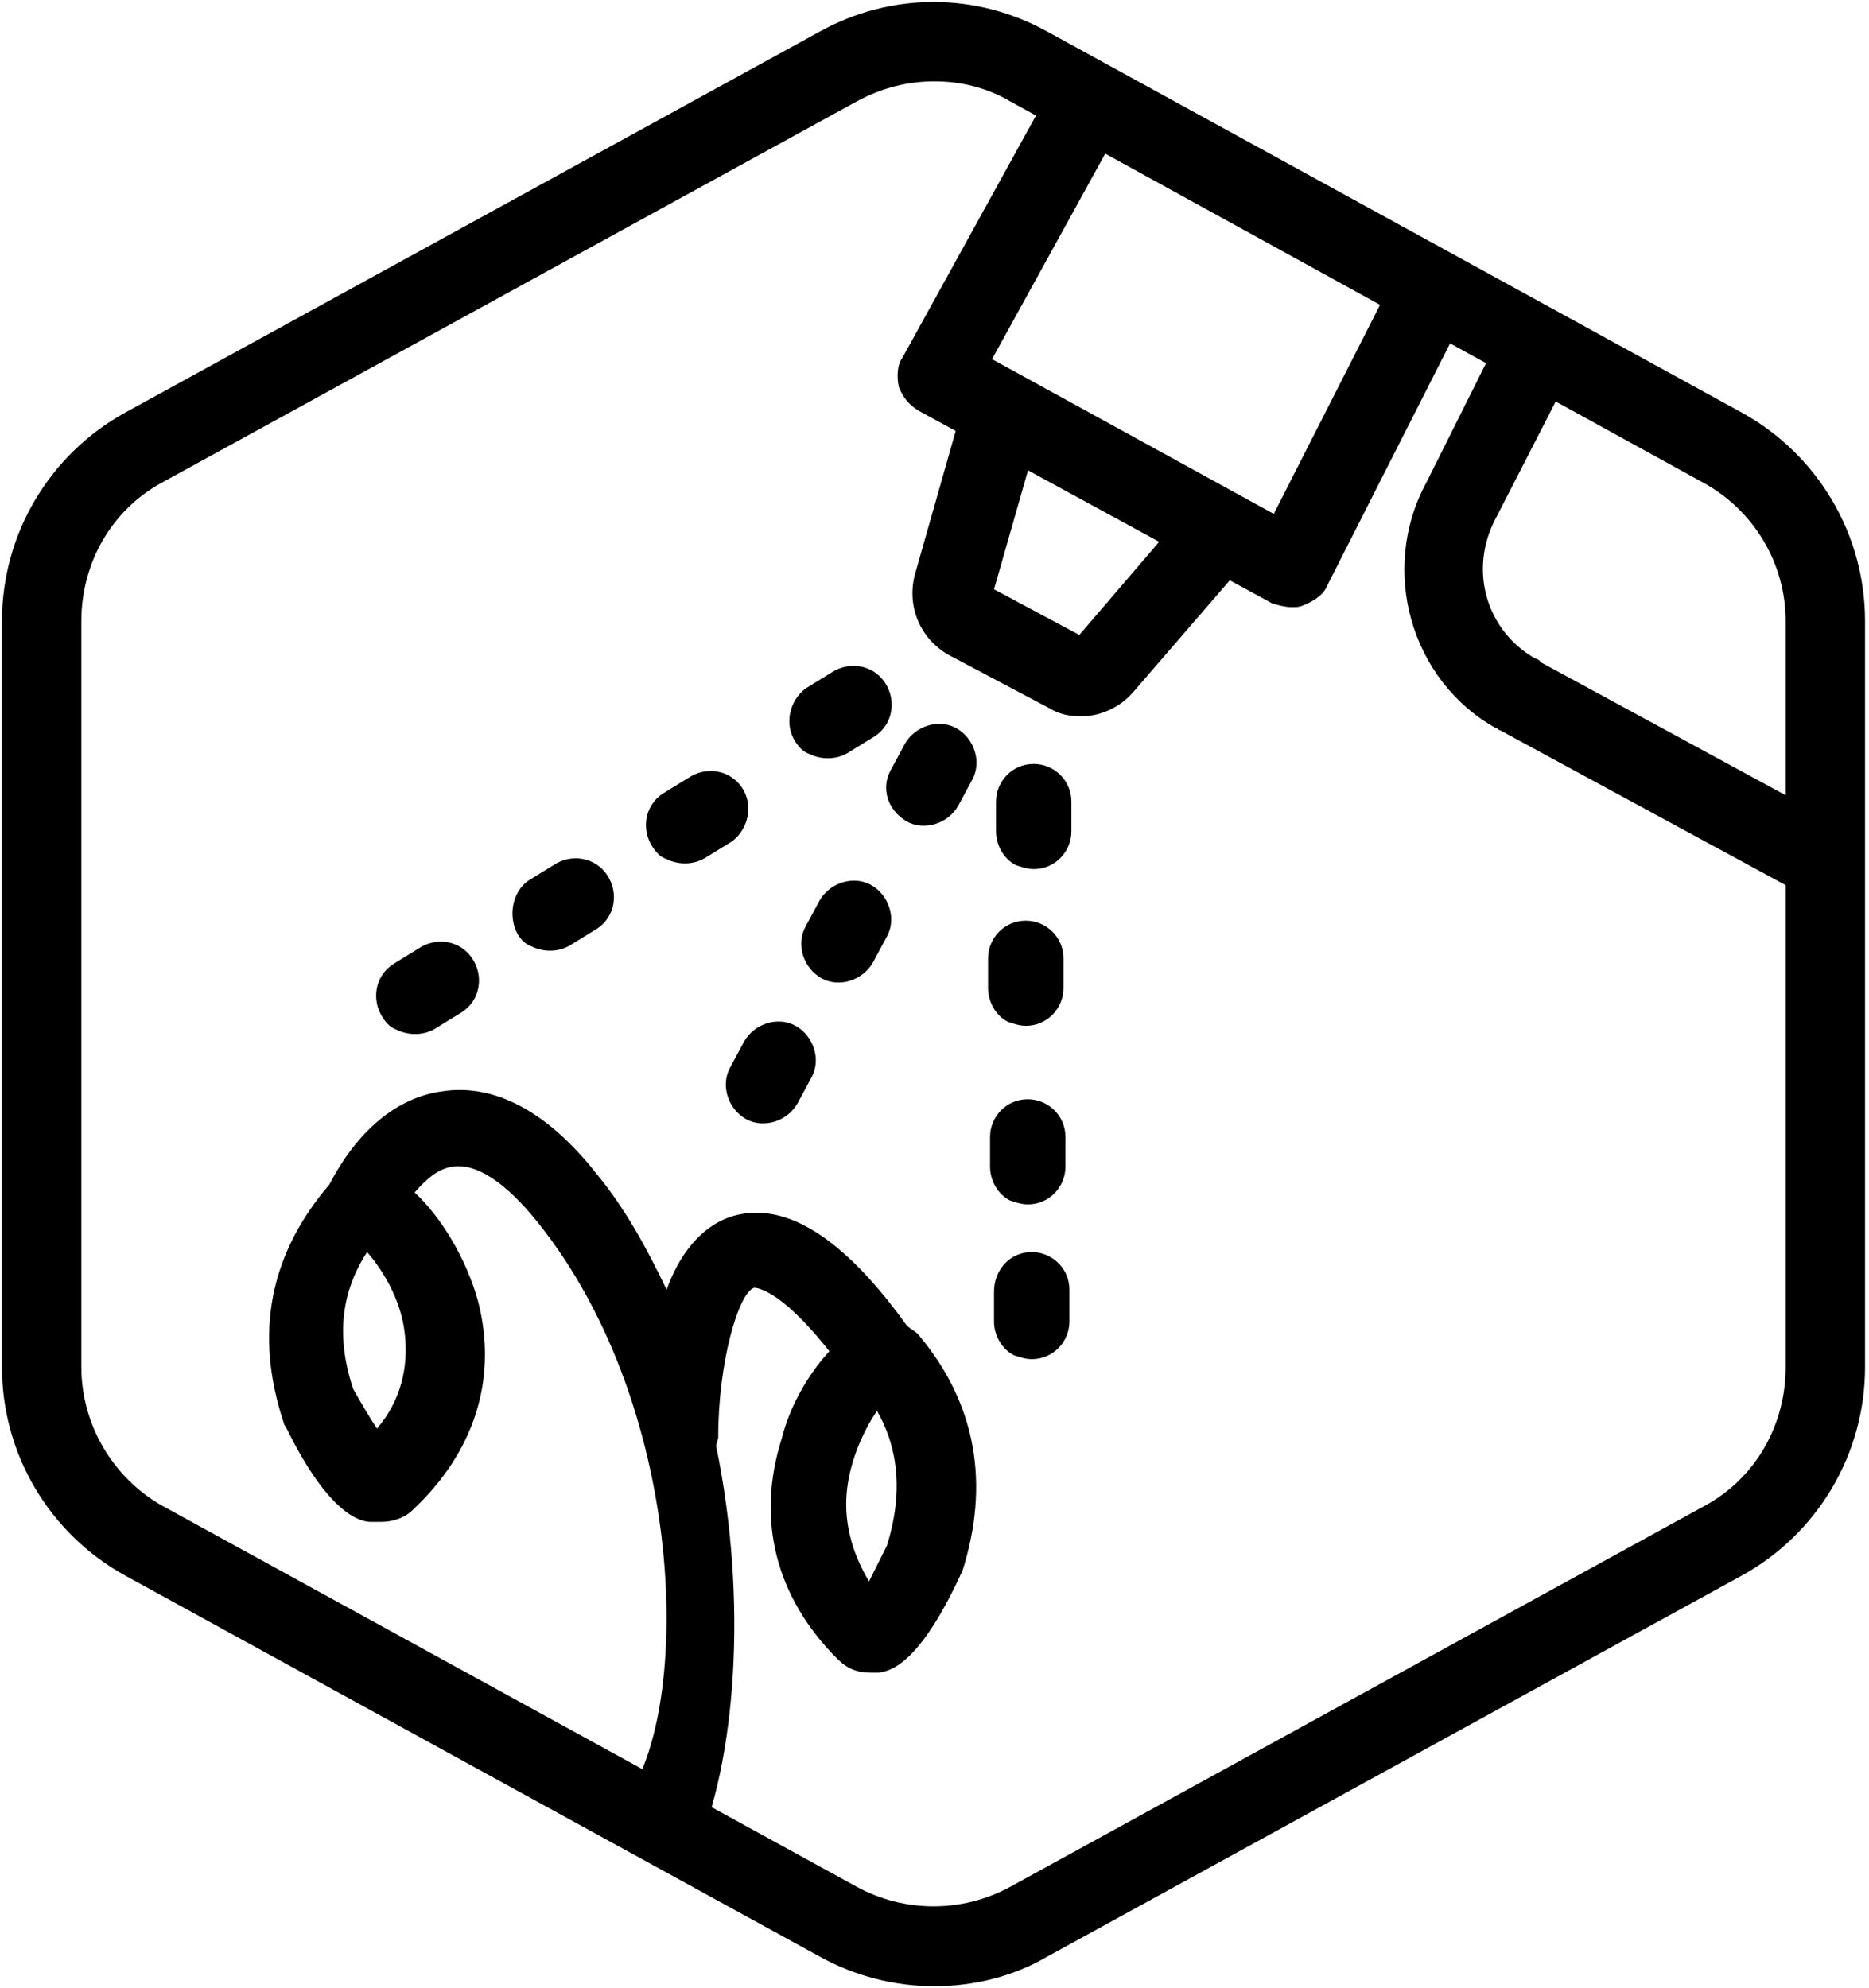 <?xml version="1.0" encoding="utf-8"?>
<!-- Generator: Adobe Illustrator 25.4.1, SVG Export Plug-In . SVG Version: 6.00 Build 0)  -->
<svg version="1.1" id="Layer_1" xmlns="http://www.w3.org/2000/svg" xmlns:xlink="http://www.w3.org/1999/xlink" x="0px" y="0px"
	 viewBox="0 0 94.2 100.2" style="enable-background:new 0 0 94.2 100.2;" xml:space="preserve">
<g id="Default_x5F_Hexagon_copy">
	<g id="Default_1_">
		<path d="M47.1,100.1c-2,0-4-0.5-5.8-1.5l-35-19.2c-3.8-2.1-6.2-6.1-6.2-10.5V31.3c0-4.4,2.4-8.4,6.2-10.5l35-19.2
			c3.6-2,7.9-2,11.5,0l35,19.2c3.8,2.1,6.2,6.1,6.2,10.5v37.6c0,4.4-2.4,8.4-6.2,10.5l-35,19.2C51.1,99.6,49.1,100.1,47.1,100.1z
			 M47.1,4.1c-1.3,0-2.6,0.3-3.9,1l-35,19.2c-2.6,1.4-4.1,4.1-4.1,7v37.6c0,2.9,1.6,5.6,4.1,7l35,19.2c2.4,1.3,5.3,1.3,7.7,0
			l35-19.2c2.6-1.4,4.1-4.1,4.1-7V31.3c0-2.9-1.6-5.6-4.2-7L50.9,5.1C49.7,4.4,48.4,4.1,47.1,4.1z"/>
	</g>
</g>
<g id="Your_Icon">
	<path d="M54.5,36.1c-0.6,0-1.1-0.1-1.6-0.4L47.8,33c-1.4-0.8-2.1-2.4-1.7-4l2.5-8.8c0.3-1.1,1.4-1.7,2.5-1.4
		c1.1,0.3,1.7,1.4,1.4,2.5l-2.4,8.4l4.3,2.3l5.4-6.3c0.7-0.8,2-0.9,2.8-0.2c0.8,0.7,0.9,2,0.2,2.8l-5.7,6.6
		C56.4,35.7,55.4,36.1,54.5,36.1z"/>
	<path d="M36.8,53.8c-0.5,0.9-0.1,2.1,0.8,2.6c0.9,0.5,2.1,0.1,2.6-0.8l0.7-1.3c0.5-0.9,0.1-2.1-0.8-2.6c-0.9-0.5-2.1-0.1-2.6,0.8
		L36.8,53.8z"/>
	<path d="M40.6,46.7c-0.5,0.9-0.1,2.1,0.8,2.6c0.9,0.5,2.1,0.1,2.6-0.8l0.7-1.3c0.5-0.9,0.1-2.1-0.8-2.6c-0.9-0.5-2.1-0.1-2.6,0.8
		L40.6,46.7z"/>
	<path d="M45.7,41.4c0.9,0.5,2.1,0.1,2.6-0.8l0.7-1.3c0.5-0.9,0.1-2.1-0.8-2.6c-0.9-0.5-2.1-0.1-2.6,0.8l-0.7,1.3
		C44.4,39.7,44.7,40.8,45.7,41.4z"/>
	<path d="M26.1,47.1c0.2,0.3,0.4,0.5,0.7,0.6c0.6,0.3,1.4,0.3,2-0.1l1.3-0.8c0.9-0.6,1.1-1.8,0.5-2.7s-1.8-1.1-2.7-0.5l-1.3,0.8
		C25.8,45,25.6,46.2,26.1,47.1z"/>
	<path d="M19.3,51.3c0.2,0.3,0.4,0.5,0.7,0.6c0.6,0.3,1.4,0.3,2-0.1l1.3-0.8c0.9-0.6,1.1-1.8,0.5-2.7s-1.8-1.1-2.7-0.5l-1.3,0.8
		C18.9,49.2,18.7,50.4,19.3,51.3z"/>
	<path d="M37.4,39.7c-0.6-0.9-1.8-1.1-2.7-0.5L33.4,40c-0.9,0.6-1.1,1.8-0.5,2.7c0.2,0.3,0.4,0.5,0.7,0.6c0.6,0.3,1.4,0.3,2-0.1
		l1.3-0.8C37.7,41.8,38,40.6,37.4,39.7z"/>
	<path d="M40.1,37.4c0.2,0.3,0.4,0.5,0.7,0.6c0.6,0.3,1.4,0.3,2-0.1l1.3-0.8c0.9-0.6,1.1-1.8,0.5-2.7s-1.8-1.1-2.7-0.5l-1.3,0.8
		C39.8,35.3,39.5,36.5,40.1,37.4z"/>
	<path d="M53.7,57.3c0-1.1-0.9-1.9-1.9-1.9c-1.1,0-1.9,0.9-1.9,1.9v1.5c0,0.7,0.4,1.4,1,1.7c0.3,0.1,0.6,0.2,0.9,0.2
		c1.1,0,1.9-0.9,1.9-1.9V57.3z"/>
	<path d="M53.6,48.3c0-1.1-0.9-1.9-1.9-1.9c-1.1,0-1.9,0.9-1.9,1.9v1.5c0,0.7,0.4,1.4,1,1.7c0.3,0.1,0.6,0.2,0.9,0.2
		c1.1,0,1.9-0.9,1.9-1.9V48.3z"/>
	<path d="M53.9,65c0-1.1-0.9-1.9-1.9-1.9c-1.1,0-1.9,0.9-1.9,2v1.5c0,0.7,0.4,1.4,1,1.7c0.3,0.1,0.6,0.2,0.9,0.2
		c1.1,0,1.9-0.9,1.9-1.9L53.9,65z"/>
	<path d="M54,40.4c0-1.1-0.9-1.9-1.9-1.9c-1.1,0-1.9,0.9-1.9,1.9v1.5c0,0.7,0.4,1.4,1,1.7c0.3,0.1,0.6,0.2,0.9,0.2
		c1.1,0,1.9-0.9,1.9-1.9V40.4z"/>
	<path d="M65.1,30.6c-0.3,0-0.7-0.1-1-0.2l-17.8-9.7c-0.5-0.3-0.8-0.7-1-1.2c-0.1-0.5-0.1-1.1,0.2-1.5L53,4.4c0.5-1,1.7-1.3,2.7-0.8
		s1.3,1.7,0.8,2.7L50,18.1l14.2,7.8l6.1-12c0.5-1,1.7-1.4,2.7-0.9s1.4,1.7,0.9,2.7l-7,13.8c-0.2,0.5-0.7,0.8-1.2,1
		C65.5,30.6,65.3,30.6,65.1,30.6z"/>
	<path d="M91.9,45.3c-0.3,0-0.7-0.1-1-0.2l-15.3-8.3c-0.1,0-0.1-0.1-0.2-0.1c-4.3-2.4-5.9-8-3.5-12.4l3.8-7.6c0.5-1,1.7-1.4,2.7-0.9
		c1,0.5,1.4,1.7,0.9,2.7l-3.9,7.6c-1.4,2.6-0.5,5.7,2,7.1l0,0c0.1,0,0.2,0.1,0.3,0.2l15.1,8.2c1,0.5,1.3,1.7,0.8,2.7
		C93.3,44.9,92.6,45.3,91.9,45.3z"/>
	<path d="M35.4,93.3c-0.1,0.1-0.3,0.1-0.4,0.2c2.1-4.7,2.7-12.8,1.1-20.6c0-0.2,0.1-0.3,0.1-0.5c0-3.7,1-7.2,1.8-7.5
		c0,0,1.2-0.1,3.8,3.2c-1.1,1.2-2,2.8-2.4,4.4c-1.3,4.1-0.3,8,2.8,11.1c0.5,0.5,1,0.7,1.7,0.7c0.1,0,0.3,0,0.4,0
		c0.6-0.1,2-0.4,4.1-4.9c0-0.1,0.1-0.1,0.1-0.2c1.4-4.4,0.7-8.4-2.1-11.8c-0.2-0.3-0.5-0.4-0.7-0.6c-2.3-3.2-5.5-6.5-8.8-5.5
		c-1.6,0.5-2.7,2-3.3,3.7c-1-2.1-2.1-4.1-3.5-5.8c-2.5-3.2-5.2-4.6-7.8-4.2c-2.3,0.3-4.3,2-5.7,4.7c-3,3.5-3.8,7.5-2.3,12
		c0,0.1,0.1,0.2,0.1,0.2c2.2,4.5,3.8,4.8,4.3,4.8c0.1,0,0.3,0,0.5,0c0.6,0,1.2-0.2,1.6-0.6c3.1-2.9,4.3-6.6,3.3-10.5
		c-0.6-2.2-1.9-4.3-3.2-5.5c0.6-0.7,1.2-1.2,1.9-1.3c1.2-0.2,2.7,0.8,4.3,2.8c7.7,9.6,7.8,25.2,4.2,29.4 M42.7,75
		c0.2-1.6,0.9-3,1.5-3.9c0.8,1.4,1.5,3.6,0.5,6.8c-0.3,0.6-0.6,1.2-0.9,1.8C42.9,78.2,42.5,76.6,42.7,75z M18.5,63.1
		c0.7,0.8,1.7,2.3,1.9,4.1c0.2,1.7-0.2,3.4-1.4,4.8c-0.4-0.6-0.8-1.3-1.2-2C16.7,66.7,17.6,64.5,18.5,63.1z"/>
</g>
</svg>
